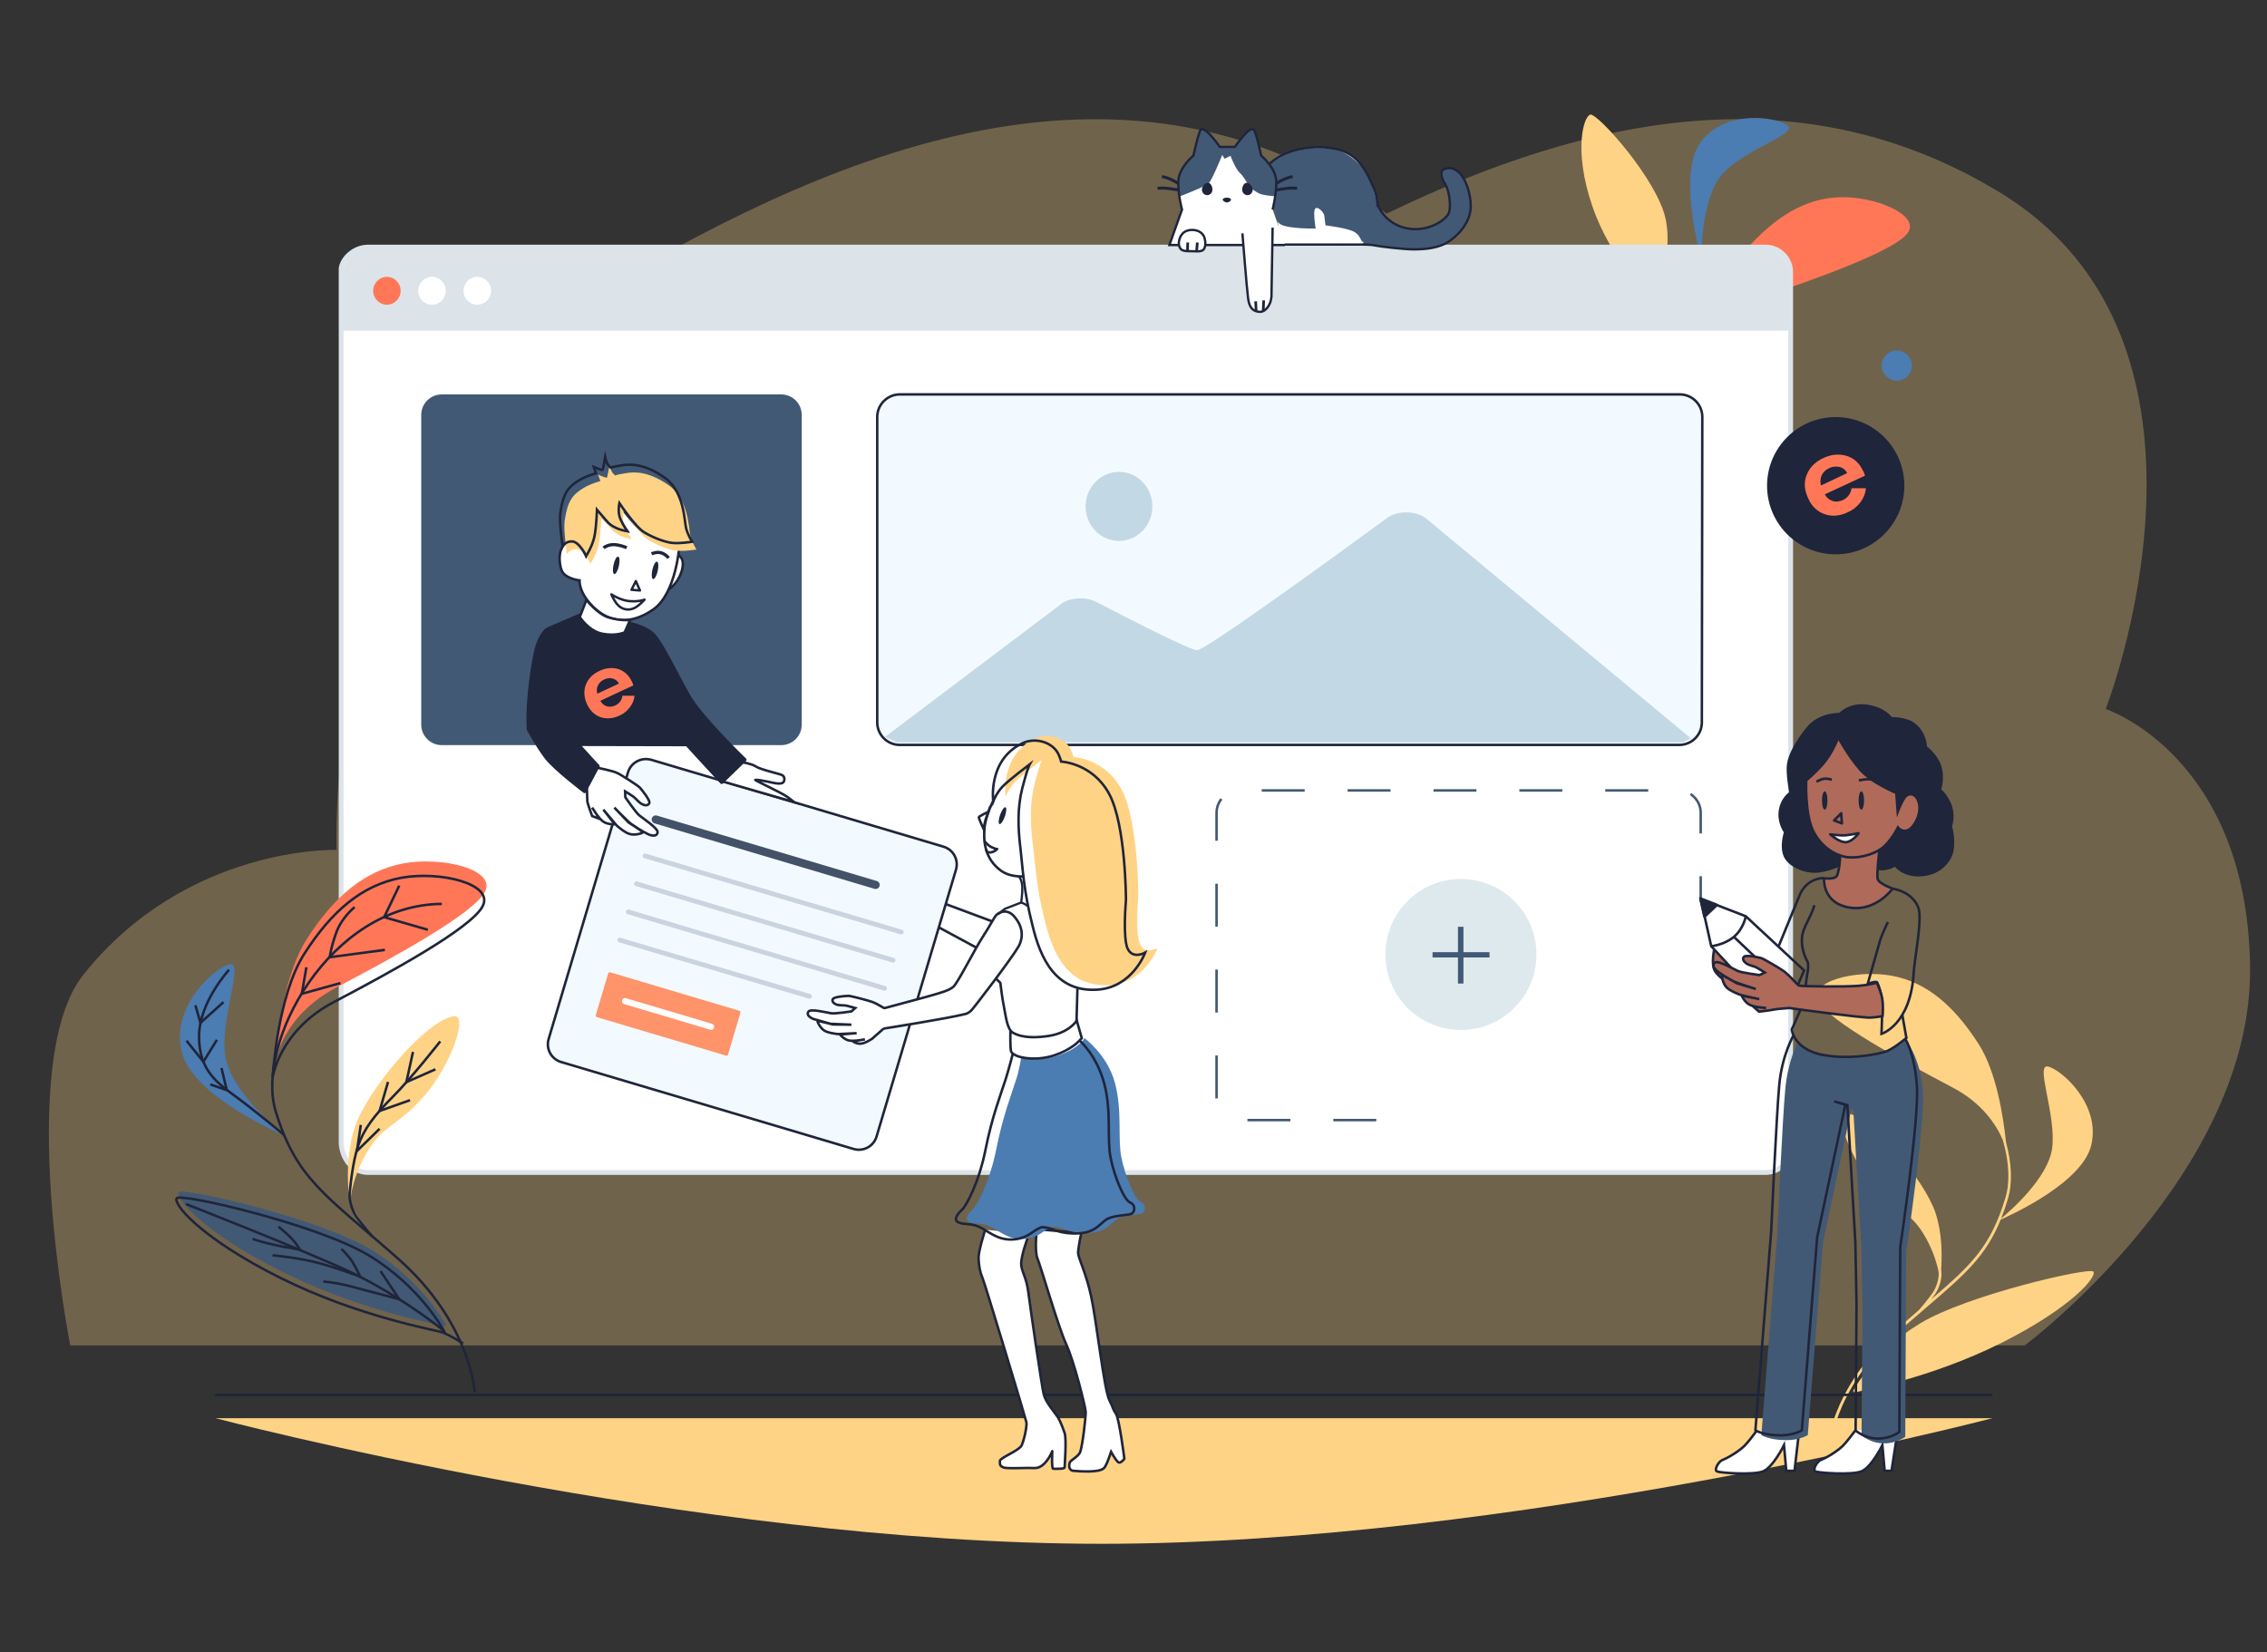 <svg xmlns="http://www.w3.org/2000/svg" xmlns:xlink="http://www.w3.org/1999/xlink" viewBox="0 0 990.8 722.2" xmlns:v="https://vecta.io/nano"><rect x="0" y="0" width="990.8" height="722.2" fill="#333333" stroke="none"/><style><![CDATA[.j{stroke-miterlimit:10}.k{fill:none}.l{stroke:#1f253a}.m{fill:#fff}.n{stroke-width:1.088}.o{fill:#1f253a}.p{stroke-linejoin:round}.q{fill:#425975}.r{fill:#ffd385}.s{fill:#ff7757}.t{fill:#4b7cb2}.u{stroke-linecap:round}.v{stroke-width:1.4}.w{stroke-width:1.018}.x{stroke-width:2.079}.y{stroke-width:1.11}.z{stroke-width:1.05}.AA{stroke-width:1.31}]]></style><path d="M983.4 421.7c-1.7-91.6-63.1-111.8-63.1-111.8s62.8-160.3-47.1-226.3C787 31.7 695.1 50.3 606 93.4c-4.4-3.5-9.2-6.8-14.4-9.9-109.8-66-229.1-17.6-340 50.2-111 67.8-104.5 237.8-104.5 237.8s-65.4-2.2-110.7 54.6c-30.1 37.9-5.7 162-5.7 162h854.2c0 0 100.2-74.8 98.5-166.4z" opacity=".3" enable-background="new" class="r"/><path d="M743.6 113.1s-.5-26.7 9.5-37.4 33-17.3 28.2-20.9-26.8-7.2-37.8 7c-10.9 14.3.1 51.3.1 51.3" class="t"/><path d="M721.8 130.9c-1.1-1.7-17.7-16.9-25.9-40.9s-3.9-38.9-.9-39.9 29.5 28.5 33 45.8-5.2 34.7-5.2 34.7" class="r"/><path d="M743.4 154.5s5.3-17.4 27.8-25 57.1-19.9 62.6-27.7-14.1-16-29.5-15.6-28.5 8.6-41.5 23.2-19.4 45.1-19.4 45.1" class="s"/><g class="r"><path d="M94.2 619.9h776.6s-210.4 54.9-389.4 54.9-387.2-54.9-387.2-54.9z"/><path d="M829.3 582.4l12.5-10.8c17-14.6 26-22.3 32.6-38.5 5.4-2.4 35.8-16.4 39.6-32.6 4.2-17.8-12.9-32.8-18.8-34.3-6-1.5 3.6 20.9 1.7 35.7-1.7 12.8-18 27.2-22.3 30.7 1-2.6 2-5.3 2.9-8.4 2.1-6.9 1.8-15.5-.8-25.1-1-9.9-4-30.4-11.9-42.7-10.7-16.7-22.7-27.1-38-29.9-15.4-2.8-36.4 2.3-32.1 11s37.2 26.5 58.6 37.8c13.2 6.9 19.3 16.6 22 22.9.1.3.2.6.3 1 2.6 9.4 2.9 18 .8 24.6-6.4 21.1-14.8 29.1-32.3 44.1l1.7-2.3c1.9-2.8 3-7.1 2.7-9.3v-.3c0-.4-.1-.7-.1-1.1.4-6 .5-15.8-2.5-24.8-4.8-14.4-28.1-42.2-38.9-43.6-5.8-.7 1.4 19.6 11.7 31.4s15.5 11.1 21.7 21c4 6.4 5.9 12.5 6.8 16.6 0 .2 0 .4.1.6v.3c.2 1.7-.6 5.7-2.5 8.5s-5.7 7.3-6.1 7.7l-10.1 8.8c-14.9 13.2-22.4 26.9-26 36-4 10-4.4 16.7-4.4 17l1.3.1c0-.1.4-6.9 4.3-16.7 3.4-8.9 10.8-22.4 25.5-35.4zm85.6-26.6c-1.8-2-55.3 10.3-75.6 22.6-20.3 12.2-29.4 29.6-29.4 29.6l.6.7c2.7-.9 33-6.1 64.2-21.7 31.2-15.7 42-29.2 40.2-31.2z"/></g><g class="m"><path d="M94 609.7h776.8" class="j l n"/><use xlink:href="#B"/></g><use xlink:href="#B" stroke="#dce4ea" stroke-width="2.1" class="j k"/><path d="M781.7,144.5H149.7v-24.3c0-6.3,5.1-11.5,11.5-11.5h609.7c6,0,10.9,4.9,10.9,10.9V144.5z" fill="#dce4ea"/><ellipse cx="169.1" cy="127.1" rx="6" ry="6.1" class="s"/><g class="m"><ellipse cx="188.8" cy="127.1" rx="6" ry="6.1"/><ellipse cx="208.6" cy="127.1" rx="6" ry="6.1"/></g><path d="M393.3 172.4h340.8a9.86 9.86 0 0 1 9.9 9.9l-.2 133.4a9.86 9.86 0 0 1-9.9 9.9H393.3a9.86 9.86 0 0 1-9.9-9.9V182.3c0-5.5 4.5-9.9 9.9-9.9z" fill="#f3faff" class="j l n"/><g fill="#c3d8e5"><path d="M739.1 322.8l-115.7-96.1c-4.3-3.5-12.6-3.7-17.2-.3-22.3 16.4-79.3 57.8-83 57.8-3.1 0-29.6-13.6-44.1-21.1-5-2.6-12.5-1.9-16.1 1.5l-76.2 57.5 5.2 2.4h343.4l3.7-1.7z"/><ellipse transform="matrix(.008 -1 1 .008 263.745 708.581)" cx="489" cy="221.4" rx="15.1" ry="14.6"/></g><path d="M193.1,172.4h148.3c5,0,9,4,9,9v135.3c0,5-4,9-9,9H193.1c-5,0-9-4-9-9V181.4 C184.1,176.4,188.1,172.4,193.1,172.4z" class="q"/><g class="j n"><g stroke="#425975" class="k"><path d="M601.5,489.6h-60c-5.4,0-9.8-4.4-9.8-9.8V355.3c0-5.4,4.4-9.8,9.8-9.8h192c5.4,0,9.8,4.4,9.8,9.8v18.3" stroke-dasharray="18.768,18.768"/><path d="M743.3 383v9.4"/></g><path d="M284.6 332.1l127.8 38c4.3 1.3 6.7 5.8 5.4 10.1l-34.7 116.6c-1.3 4.3-5.8 6.7-10.1 5.4l-127.8-38c-4.3-1.3-6.7-5.8-5.4-10.1l34.7-116.6c1.3-4.2 5.8-6.6 10.1-5.4z" fill="#f3faff" class="l"/></g><g class="k u j"><path d="M281.9 374.1l112 33.3" stroke="#cad3e0" class="x"/><path d="M286.6 358.2l96.1 28.6" stroke="#445268" stroke-width="3.563"/><path d="M278.2 386.3l112.1 33.4m-115.7-21.1l112 33.4m-115.7-21.1l82.9 24.6" stroke="#cad3e0" class="x"/></g><path d="M317.3 461.4l-56.4-16.8c-.4-.1-.6-.5-.5-.9l5.4-18.2c.1-.4.5-.6.9-.5l56.4 16.8c.4.1.6.5.5.9l-5.4 18.2c-.1.4-.5.7-.9.5z" fill="#ff9369"/><path d="M273.2 437.6l37.6 11.2" stroke="#fff" stroke-width="2.702" class="j k u"/><circle cx="802.3" cy="212.3" r="30" class="o"/><path d="M809.2 213.4c-.2 2.2-1.6 4.1-3.6 5.1-1.5.7-3.1 1-4.6.5s-2.7-1.5-3.5-2.9l17.6-8.2c-.2-.8-.5-1.5-.9-2.2-1.6-3.3-3.9-5.4-7-6.4-3.2-1-6.7-.7-9.8.7-3.5 1.5-6 3.7-7.5 6.9s-1.5 6.6.1 10.3c1.5 3.8 4 6.3 7.3 7.5s6.9.9 10.5-.9c2.7-1.2 4.9-3.3 6.3-5.8.8-1.5 1.3-3 1.4-4.6h-6.3zm-13.3-1.2c-.5-1.5-.3-3.1.3-4.5.7-1.4 1.9-2.5 3.3-3.1 1.4-.7 3-.8 4.5-.5 1.5.4 2.7 1.4 3.3 2.7l-11.4 5.4z" class="s"/><g class="t"><circle cx="829" cy="159.8" r="6.6"/><path d="M124.3 496.3s-23.7-18.7-25.9-35.1 8.5-41.3 1.9-39.7-25.6 18.3-20.9 38.1c4.5 19.8 44.9 36.7 44.9 36.7"/></g><use xlink:href="#C" class="s"/><g class="j k l n"><use xlink:href="#C" x="-1" y="6.3"/><path d="M207.5 608.6s-1.7-30.4-33.6-58.5-44.3-34.6-53.4-64.3 23.6-90.4 72.6-90.7"/></g><path d="M194.3 579.8c-3-1-36.7-6.7-71.4-24.1s-46.7-32.4-44.7-34.6 61.5 11.5 84 25.1 32.7 32.9 32.7 32.9" class="q"/><path d="M202.4 587.2s-6-3.7-9-4.8-36.7-6.7-71.4-24.1-46.7-32.4-44.7-34.6 61.5 11.5 84 25.1 32.7 32.9 32.7 32.9-7.7-6.3-19.2-13.6c-6.9-4.4-15.3-9.2-24-13.2-23.2-10.5-69.5-28.6-69.5-28.6" class="j k l n"/><path d="M161.8 539.6s-8.8-11.1-8.8-13.4 1.2-12.8 8.2-23.8c6.9-11 12.8-10.3 24.2-23.3 11.5-13.2 19.5-35.7 13-34.9-12.1 1.5-38 32.4-43.3 48.4s-2.1 34.1-2.1 34.1" class="r"/><g class="j l n"><g class="k"><path d="M166.3 555.6l8.2 12.3-22.7-6c-6.8-1.6-10.5-1.7-10.5-1.7m7.9-14.3s2.6 2.4 4.6 5.3c1.9 3 3.6 6.8 3.6 6.8s-11.8-4.4-20-6.4-18.3-2.9-18.3-2.9m73.3-93.5s-12.8 16.3-20.8 24.3-12.5 14-15 21.1-3.6 19-3.8 21.2.7 6.8 2.9 9.9c2.3 3.3 6.9 8.7 6.9 8.7"/><path d="M190.3 467.4c-.4.2-12.7 5.6-12.7 5.6l2.9-13.2m-1.3 21.1l-13.3 4.7 3.7-12.7m-3.7 20.5l-9.9 9.7 1.7-11.4m-60-53.7l-10.1 9.1-2.2-7.7m36.3 96.8s3.7 2.9 5.9 5.3 3.5 4.7 3.5 4.7-13.6-2-20.7-4.7M187 406.4l-19.1-5.5 6.6-13.8m-6.3 28.1l-24.1 3.2s.6-4.7 3-11.1 7.9-10.8 7.9-10.8m-6.2 33.2l-16.9 4.7 2-11.6"/><path d="M100.1 423.9S86.9 438.2 87 453.2c0 14.6 7.9 20.2 16.3 26.3 8.4 6.2 21 16.7 21 16.7"/><path d="M94.8 454.5l-5.9 9.6-7.4-9.2m15.3 11.9l2.3 9.7-7.2-2.5"/></g><path d="M786.3 625.5l-2 17.4h-3.6l-1-11.2s-4.9 9.9-9.3 11.5-18.4.6-19.9 0c-1.6-.6.6-4.3 2.2-5 2.7-1 7.5-4 9.8-6.3 1.4-1.4 3.8-4.5 5.4-6.7m61.4.8l-2.6 16.9h-3l-1-11.2s-4.9 9.9-9.3 11.5-18.4.6-19.9 0 .6-4.3 2.2-5c2.7-1 7.5-4 9.8-6.3 1.4-1.4 3.9-4.7 5.6-6.9" class="m"/></g><path d="M785.8 455.5s-4.5 8.1-5.6 21.2c-1.2 13.1-3.5 63.6-3.5 63.6l-6.9 87s3.5 2.2 11 2.2c5.8 0 9.3-2.2 9.3-2.2l6.7-84.4 12.3-57.9-4.9-1.5 5 1.4.8.2 3.5 60.3.5 27-.4 55s3.9 3.5 9.8 3.5c5.8 0 9.3-2.9 9.3-2.9l.4-80.7s8.3-56 7.3-70.4-7.6-22.7-7.6-22.7-7.3 7.5-22.7 7.8c-18.7.3-24.3-6.5-24.3-6.5z" class="q"/><g class="j l"><path d="M820.7 379.5c.7.2 1.6.3 2.6.2 3.1-.3 5-1.8 5-1.8s3.4 5.3 12.1 4.4c8.5-.9 12-7.2 12.6-10 1.2-5.6-.6-11.1-.6-11.1s1.9-4.8-.5-10.1c-1.9-4.2-4.3-5.8-4.3-5.8s1.9-4.9.1-10.5c-1.5-4.7-6.2-8.2-6.2-8.2s0-6.5-5.6-10.3c-3.4-2.3-9.5-2.2-9.5-2.2s-2.5-4.2-10.3-5.4c-7.6-1.2-12 3.6-12 3.6s-8.7-.4-13.9 6-7.9 11.8-8.5 15.7 1 12.6 1 12.6-4.3 2.6-4.7 8.8c-.3 4.8 2.4 8.3 2.4 8.3s-2.3 6.8.2 11.1c2.3 3.8 8.2 6.2 13 6S804 378 804 378" class="o p v"/><g fill="#af6a5a" class="n"><path d="M804 373.8c.5.2-.2 7.7-1.3 9.2s-5.5.9-5.5.9-.8 9.5 8.9 12.3c12.9 3.7 21.1-7.8 21.1-7.8s-6.2-2.1-6.6-4.4.8-12.6.8-12.6"/><path d="M789.4 341.1s-.6 14.6 3 22c3.2 6.5 8.7 10.3 13.9 11.4 5.1 1 11.9-.7 15.9-3.5s7.3-9.3 7.3-9.3 1.7 2.2 4.3 1.2 6.1-7 4.9-11.8c-1.1-4.3-3.9-4.5-5.5-3.3s-3.8 7-3.8 7l-.6-8.2s-10.6-4.3-15.8-10.2c-5.3-6-9.6-14.1-9.6-14.1s-2.3 6.6-6.8 11.8c-3.4 3.9-7.2 7-7.2 7zM749.2 415s-1.3 6.1.1 9 6.2 5.7 6.6 6.1 7.3.1 7.3.1"/></g></g><g class="o"><ellipse cx="813.5" cy="349.9" rx="1.2" ry="4"/><ellipse cx="797.5" cy="349.9" rx="1.2" ry="4"/></g><g class="j l"><g class="p"><path d="M804.7 355.5l-3.1 3.1 3.4 1.3z" class="k y"/><path d="M799.9 364.7s4.4.6 6.7.4 5.7-.9 5.7-.9-2.5 3.6-5.4 3.9-7-3.4-7-3.4z" stroke-width="1.101" class="m"/><path d="M793.9 341.7s1.9-1.1 3.2-1.3c1.5-.2 3.5.4 3.5.4m11.8.3s4-.8 5.3-.4 2.9 1.7 2.9 1.7" class="k y"/></g><g class="n k"><path d="M827.5 388.5s8.1 1.1 10.9 8.2c1.9 4.6-1.7 22.8-2 28.3-1.3 23.1-14.1 26.9-14.1 26.9s.6-10.7 0-16c-.3-2.4-1.3-5.5-1.9-6.5-.4-.7-4.1.6-4.1.6l5.3-18.6c.8-2.8 3.5-8.4 3.5-8.4m-28-19.2s-7.5-.3-10.7 7.8l-9 21.9"/><path d="M793 395.7c-1.8 5.9-4.9 9.3-5.4 13.9-.6 5.9 2.4 10.8 2.4 10.8s.6 1.6 0 4.6-.8 6.1-.8 6.1m-2.3 10.3l-3.8 8.6s.7 8.2 12.6 10.9c11.9 2.6 25.8-.1 29.1-1.5s8.4-5.7 8.4-5.7l-1.8-10.1"/><path d="M783.9 452.5s-5.2 8.9-6.3 22.1c-1.2 13.1-3.5 63.6-3.5 63.6l-6.9 87s3.5 2.2 11 2.2c5.8 0 9.3-2.2 9.3-2.2l6.7-84.4 12.3-57.9-4.9-1.5 5 1.4.8.2 3.5 60.3.5 27-.4 55s3.9 3.5 9.8 3.5c5.8 0 9.3-2.9 9.3-2.9l.4-80.7s8.3-56 7.3-70.4-5-20.5-5-20.5m-47.1-23.6l2.8-6.5-25.5-23.7-19.7-7.6 4.6 20.7 17.2 18.6 5.2 3.4"/></g><path d="M745 400.5l5.2-4.9-6.9-2.7z" stroke-width="1.357" class="o p"/><g class="n"><path d="M763 400.5s-.9 5.4-5.2 9c-4.1 3.5-9.9 4.1-9.9 4.1m9.9-4.1l18.3 17.4" class="k"/><path d="M324.6 333.2s4.1.7 5.7 1.8c2 1.4 10.4 3.2 11.5 3.8 1.3.7 1.1 2.1.8 2.8-.6 1.3-3.1.9-5 .5-1.5-.3-3.2-.7-5.6-1.1-1.5-.2-1.8-.1-1.9-.1-.3.2 11.4 5.5 14.1 7.5 1 .7 2.9 2.2 2.9 2.2l-31.2-9 8.7-8.4m-68.1 11l.2 6.2c.2 1.2 2.1 6.3 2.1 6.3l3.2 1.2-3.2-4.9s2.8 4.7 4.8 6.1 5.1 1.2 5.1 1.2l-5-6.4 5.9 7c1.3 1.1 3.5 3 5.5 3.6 2.3.8 5.7-.3 5.9-.7.1-.2-6.3-4.3-6.3-4.3l-6.2-6.5s6.1 6.3 7.3 7.1 4.8 3.3 7.4 4.5c2.2 1 4 .9 4.2-.8s-6-5.8-8-7.4c-1.5-1.2-6.1-7.9-6.1-7.9l-.1-2.6s2.5 1.5 3.6 2.3 2.2 2.4 3.8 3.3c1.1.6 2.7.8 3.2-.5.4-1.2-3.1-5.5-4.1-6.7-.7-.8-8.1-5.6-10.1-6.5s-8.4-2.2-8.4-2.2" class="m"/><path d="M785.2 429.9s-3.6-3.9-5.3-5.2-9.1-5.6-10.1-5.9c-1.4-.4-6.7-1.5-7.6-.6s0 2.2 1 2.9c1.5 1 3.4 1.2 4.5 1.8s3.6 2.2 3.6 2.2l-2.3 1.1s-7.8-1-9.5-1.8c-2.3-1.1-8.5-4.6-9.9-3.7s-.7 2.5 1.2 4c2.2 1.7 6 3.8 7.2 4.4s9.4 3.2 9.4 3.2l-8.3-2.5s-6.4-3.7-6.5-3.6c-.2.4.4 3.8 2 5.4 1.4 1.4 4.1 2.5 5.6 3.1 1.2.5 8.7 2 8.7 2l-7.7-1.5s1.2 2.7 3.3 3.9 7.4 1.5 7.4 1.5l-5.6-.6 2.5 2.2s5.2-.6 6.4-.9 6.9-.7 6.9-.7l1.9.3s30 4.1 33.5 3.9 5.3-.7 5.3-.7.5-5.3-.4-8.7-2.2-5.9-2.2-5.9-2.2.9-7.9 1.4c-5.6.5-24.9.3-26.1-.1l-1-.9z" fill="#af6a5a"/><path d="M433.8 402.8l-20.4-7.6m13.3 19l-16.3-8.8" class="m"/></g></g><path d="M451.4 368.9c-1.1-8.8-1.4-17.8.8-26.4s3.2-10.4 3.2-10.4-9.4 7.1-12 9.9-3.9 6.3-3.9 6.3-2.5-18 12.5-25.3c5.6-2.8 12.5-.8 15.4 3.6 1 1.5 1.8 4.3 1.8 4.3s13.7.6 21 14.2 7.3 46.4 7.3 46.4-1.5 16.7.8 21.3c2.2 4.7 7.6 1.6 7.6 1.6s-5.6 15.4-21.2 16.2c-17.8 1-24.6-13.5-28.1-28.3-3.8-14.9-4.1-24.6-5.2-33.4z" class="r"/><g class="j k l n"><path d="M446 370.9c-1.1-8.8-1.4-17.8.8-26.4s3.2-10.4 3.2-10.4-9.4 7.1-12 9.9-3.9 6.3-3.9 6.3-2.5-18 12.5-25.3c5.6-2.8 12.5-.8 15.4 3.6 1 1.5 1.8 4.3 1.8 4.3s13.7.6 21 14.2 7.3 46.4 7.3 46.4-1.5 16.7.8 21.3 7.6 1.6 7.6 1.6-5.6 15.4-21.2 16.2c-17.8 1-24.6-13.5-28.1-28.3-3.8-14.9-4.2-24.6-5.2-33.4z"/><path d="M434.3 349.6s-3.5 6.7-4 12.1c-.5 5.5-.2 13.5 7.2 18.9 3.1 2.2 7 2.6 10.1 2.5"/></g><ellipse transform="matrix(.333 -.943 .943 .333 -44.056 650.998)" cx="438.2" cy="356.6" rx="3.9" ry="1.1" class="o"/><path d="M432 354.8s-4.1 2-4.2 2.4c-.1.5 2.2 5.4 2.2 5.4s.2-2.7.8-4.5l1.2-3.3zm-45.8 94.8l-5.1 4.5c-1 .6-3.3 2.1-5.2 2.1s-3.1-1-3.1-1l5.2-.9s-4.8 1-7 .5-3.9-2.6-3.9-2.6l7.3-.6-8.2.4c-1.5-.2-4.1-.5-5.7-1.4-1.9-1-3.3-3.9-3.2-4.3.1-.2 6.7 1.5 6.7 1.5l8.1.1-9.1-.4-7.5-2.1c-2-.8-3.1-2.1-2.1-3.3s7.5.4 9.8.8c1.7.3 8.9-.8 8.9-.8l1.7-1.5-3.7-1c-1.2-.3-2.9 0-4.5-.5-1.1-.4-2.2-1.4-1.6-2.4.5-1 5.5-1.4 6.9-1.4.9 0 8.6 2 10.5 2.7 1.8.7 4.9 2.6 4.9 2.6h.5l17.1-4.6c7.1-2 11-3 12.9-4.8s9.7-17.1 12.6-21.5 5.3-9.1 6.1-9.8c.7-.7 4.3-3.2 7.7.6 3.3 3.7 4.6 8.5 1.9 13.3s-19.3 26.6-20.7 28c-.2.2-1.4 1.2-2.4 1.4-7.8 2-35.8 6.4-35.8 6.4z" class="j l m n"/><g stroke-width=".968" class="k j l"><path d="M445.4 383.2s1.3 1.5 1.4 4.6-.5 6.7-.5 6.7l-7 2.7s-1 .6-1.7 1.3-1.3 1-1.3 1"/><path d="M449.1 396c-.9-.8-2.9-1.6-2.9-1.6"/></g><g class="m n j l"><path d="M453.1 537.3l19.5 1.6s-1.5 6.9-1.4 8.9c.1 2.1 3.6 9 5.7 18.9 2.2 9.9 5.7 40.9 7.9 45.2s1.2 3.5 2.9 6c1.5 2.2 3.7 19.7 3.7 19.7s-1.1 1.7-2.3 1.7c-.7 0-2.2-2.4-3.5-4.7-1.1 3.3-2.2 6.3-3.2 7.2-2.2 2-10.7 1.3-13.2 1.1s-2-3.1-1.5-3.9 3.1-2.1 4.2-3.9 2.7-15.8 2.6-18-5.1-22.2-8.5-29.5-11-33.7-12.6-37.6c-1.3-3.1-.3-12.7-.3-12.7z"/><path d="M430.6 537.5s-3.1 9.5-2.9 12.6c.1 3.2.6 5.9 1.7 8.5 1.1 2.5 18.9 61.6 19.2 63.1.3 1.6-1 7.8-2.1 10.1s-9.5 5.4-9.5 6.8c.1 1.4-.3 2 1.5 2.8 1.8.7 8.2.1 13.7.3 4.8.1 7.7-7.4 7.7-7.4s-.4 7.7.4 7.7 5 .2 5-.6.9-12.3 0-15-2.1-5.6-3-7c-2-2.9-5.1-6.3-6.1-9.8-.9-3.5-6-38.7-6.8-45s-3.1-9.2-3.1-12.2 2.2-10 3.5-12.9" class="p"/></g><path d="M474 453.8s10 7.2 13.3 19.6 1.1 24.2 2.8 32.5 5.8 18.3 8.5 19.5 2 4.4.5 5-6 .5-9.6 1.8-5 6.2-13.2 6.7-11.5-2.1-13.7-2.4-2.3-.7-4.6.6c-2.3 1.2-5 4.4-11.4 4.5s-10.2-3.9-14.1-5.6-6.3-.7-8.9-1.9c-2.7-1.2.2-4.3 1.7-5.7 1.5-1.3 7.2-11.4 10.1-26s6.6-23.9 8.7-30.5c1.5-4.6 2.2-9.7 2.2-9.7s5.9 2 14.3-.3c10.7-3 13.4-8.1 13.4-8.1z" class="t"/><g class="l j"><g class="n"><g class="k"><path d="M471.9 454.9s7.4 6.3 10.7 18.7 1.1 24.2 2.8 32.5 5.8 18.3 8.5 19.5 2 4.4.5 5-6 .5-9.6 1.8-5 6.2-13.2 6.7-11.5-2.1-13.7-2.4-2.3-.7-4.6.6c-2.3 1.2-5 4.4-11.4 4.5s-10.2-3.9-14.1-5.6-6.3-.7-8.9-1.9c-2.7-1.2.2-4.3 1.7-5.7 1.5-1.3 7.2-11.4 10.1-26s6.6-23.9 8.7-30.5c1.5-4.6 3.3-11.7 3.3-11.7"/><path d="M441.6 450.6s-.2 8.3.4 9.2c1.6 2.5 9.1 3.8 16.2 2.2s12.1-5.6 12.8-6.4l1.8-1.8-2.2-7.7s-3.2 5.3-12.2 6.7c-4.6.7-11.1 1.2-15.7-1.4-2.6-1.5-3.1-7.4-3.9-11.2-.7-3.2-1.6-10.6-1.6-10.6s-1-.9-2.1-2"/><path d="M430.4 367.8s1.4 1.9 3.2 2.6c1.7.8 2.2.7 2.2.7s-2 2.3-4.5 1.2l-.2-.7" class="p u"/><path d="M470.9 432.1l-.4 14.3"/></g><path d="M296.5 242.6c.5.3 1 .8 1.5 1.7 1 2 .3 5.6-1.7 9-1.5 2.5-3.6 4.1-4.2 4.4" class="m"/></g><path d="M253.8 268.7l-14.4 6.2c-2.1 1.1-4.2 5.4-5.1 9-.9 3.5-4.2 21.4-3.4 34.9 0 0 3.6 6.7 7.5 12s17.1 15.2 17.1 15.2l5.9-11.1s-13.9-14.8-16.3-19c-1.1-1.9-.3-4.7-.3-4.7l3.5-22.2s-3.6 23.5-3.4 24.6c.2 1.2 8.3 11.8 8.3 11.8l46.8.1s-12-13.6-13.4-16.6c-1.5-3.1-6.8-16.7-6.8-16.7s5.3 15.1 9.8 21c4.9 6.5 25.8 28.8 25.8 28.8l10.2-9.9s-19.3-18.6-24.6-28c-6.1-10.9-12.5-24.5-16.1-27.4s-10-4.3-10-4.3" class="o p v"/><path d="M297 237.9s-1.3 21.4-11.5 28.5c-9.9 6.9-19.1 5.8-26-.9-6.7-6.4-6.2-11.8-6.2-11.8s-6.3-.7-7.8-4.3c-1.4-3.4-1.7-10.9 2.8-12.5 4.4-1.6 7.9 6.2 7.9 6.2s2.7-4.9 3.5-8.7c1-4.5 1.1-11.5 1.1-11.5s4 5.4 7.2 7.5c3.2 2 6.1 1.9 6.1 1.9s-2.5-3.8-3.3-6.1c-.9-2.6-.4-6-.4-6s6 8.6 9.7 11.5c6.9 5.5 16.9 6.2 16.9 6.2z" class="m n"/></g><g class="o"><ellipse transform="matrix(.216 -.976 .976 .216 -30.16 456.742)" cx="269.5" cy="247.2" rx="3.9" ry="1.2"/><ellipse transform="matrix(.216 -.976 .976 .216 -18.912 475.078)" cx="286.5" cy="249.3" rx="3.9" ry="1.2"/></g><g class="j k l"><path d="M263.8 239.5s1.9-1.7 5.2-1.4c2.6.3 4.9 1.3 4.9 1.3m10.9 2.7s2.3-1.2 4.6-.3a6.74 6.74 0 0 1 2.8 2.1" class="v"/><path d="M277.9 254l-1.9 3.8 3.7.3z" class="p z"/></g><path d="M247.8 242.2s-1.6-10.4-1-14.6c1.2-8.8 3.7-11.3 7.3-13.7 3.5-2.4 8.3-3.6 8.3-3.6l-1-2.8s3.3 1.4 3.8 1.3c.3 0 1.2-5.6 1.2-5.6s.5 2.2 1 3 1.4 1.6 1.4 1.6.6-.3 4.8-1c4.1-.7 10.3-.6 18.8 5.4s8.6 18.7 9.3 21.8 2.7 6.2 2.7 6.2-6.2 1-9.5.4c-3.3-.5-7.5-2.2-11.4-4.5s-10.9-12.8-10.9-12.8-.9 4 .5 7.1 3 5.2 3 5.2-5.9-.7-8.9-4.3l-4.4-5.1s-.2 7.4-1.1 11.7-3.6 8.5-3.6 8.5-2.8-5.8-5.8-6.3c-3.1-.3-4.5 2.1-4.5 2.1z" class="r"/><g class="l j"><g class="n"><path d="M245.9 238.8s-1.6-10.4-1-14.6c1.2-8.8 3.7-11.3 7.3-13.7 3.5-2.4 8.3-3.6 8.3-3.6l-1-2.8s3.3 1.4 3.8 1.3c.3 0 1.2-5.6 1.2-5.6s.5 2.2 1 3 1.4 1.6 1.4 1.6.6-.3 4.8-1 10.3-.6 18.8 5.4 8.6 18.7 9.3 21.8 2.7 6.2 2.7 6.2-6.2 1-9.5.4-7.5-2.2-11.4-4.5-10.9-12.8-10.9-12.8-.9 4 .5 7.1 3 5.2 3 5.2-5.9-.7-8.9-4.3l-4.4-5.1s-.2 7.4-1.1 11.7-3.6 8.5-3.6 8.5-2.8-5.8-5.8-6.3c-3.1-.4-4.5 2.1-4.5 2.1z" class="k"/><path d="M275.4 271l-2.4 5.4s-3.8 1.8-9.8.6-9.8-7.3-9.8-7.3l2.9-7.5s4.5 5.9 9.4 7.6c5.3 1.7 9.7 1.2 9.7 1.2z" class="m"/></g><path d="M281.7 262.1s-2.7 1.1-7.1.6c-3.8-.5-7.4-2.9-7.4-2.9s1.4 3.4 3.2 5c2 1.8 4.3 1.8 5.7 1.4 2.5-.5 5.6-4.1 5.6-4.1z" class="k p z"/></g><path d="M272 304.1c-.1 1.8-1.3 3.4-3 4.2-1.2.6-2.6.8-3.8.4-1.3-.4-2.2-1.3-2.8-2.4l14.4-6.7c-.2-.7-.4-1.3-.7-1.8-1.3-2.7-3.2-4.4-5.7-5.3-2.6-.8-5.5-.6-8 .6-2.9 1.2-4.9 3.1-6.1 5.6-1.2 2.6-1.2 5.4 0 8.5 1.3 3.1 3.3 5.2 6 6.2s5.7.7 8.6-.7c2.2-1 4-2.7 5.2-4.8a8.9 8.9 0 0 0 1.2-3.8H272zm-10.9-.9c-.4-1.2-.3-2.5.3-3.7.6-1.1 1.5-2 2.7-2.5 1.2-.6 2.5-.7 3.7-.4s2.2 1.2 2.7 2.2l-9.4 4.4z" class="s"/><path d="M515 80.2s-2-1.3-4-2.1-3.2-.9-3.2-.9M515 83l-5-.7c-2.2-.2-4.1 0-4.1 0" class="j k l AA"/><use xlink:href="#D" class="m"/><path d="M556.8 88.6s-.4 7.3 2.8 9.4 15.4 1.9 15.4 1.9-1.3-7.9-.1-8.8c1.2-1 3.8 1.9 3.9 3.2l.5 4.2s10.3 1.2 13 3.1c2.7 1.8 2.3 4.4 3.8 4.2 1.6-.2 7.3-12.6 5.6-18.2s-3.1-11.2-6.6-14.8c-3.5-3.7-8.6-7.6-14.2-7.9-5.6-.4-12.5-.3-17.9 2.1s-8.5 5.1-8.5 5.1 2.2 2.3 2.7 4.6c.5 2.4.7 6.5.3 8.3-.1 1.5-.7 3.6-.7 3.6z" class="q"/><use xlink:href="#D" class="j k l w"/><path d="M561.7 107.1l-5.5-15.5s1.7-6.5 1.6-12.4c-.2-5.9-6.6-11.2-6.6-11.2s-2.5-11.5-3.4-11.5-1.6-.1-3.8 2.3-4.3 5.4-4.3 5.4h-6.6s-2-3-4.3-5.4c-2.2-2.3-3-2.3-3.8-2.3-.9 0-3.4 11.5-3.4 11.5s-6.4 5.2-6.6 11.2c-.2 5.9 1.6 12.4 1.6 12.4l-5.5 15.5h50.6z" class="m"/><path d="M515.7 85.8s11-4.2 12.5-5.6 6-12.5 6-12.5l1 1.7 2.6-1.3s2 5.5 4.2 7.6c2.2 2.2 3.9 5.9 3.9 5.9s2.3 1.9 4.3 2.9 7.3 1.3 7.3 1.3.5-5.5.2-7.6-2.4-6.3-4.2-7.9-2-1.7-2.3-2.3-1.5-6.7-1.9-7.8-.7-3.8-1.8-3.7-4.4 3.2-5.2 4.3l-2.5 3.3h-6.6s-2.9-3.9-4-5-2.6-2.7-3.8-2.6-1.7 3.4-1.9 4-1.8 7.5-1.8 7.5-3.7 3.4-4.9 5.8c-1.3 2.4-1.8 5.4-1.6 7.5a181.09 181.09 0 0 0 .5 4.5z" class="q"/><g class="j k l"><path d="M556.2 91.6s1.7-6.5 1.6-12.4c-.2-5.9-6.6-11.2-6.6-11.2s-2.5-11.5-3.4-11.5-1.6-.1-3.8 2.3-4.3 5.4-4.3 5.4h-6.6s-2-3-4.3-5.4c-2.2-2.3-3-2.3-3.8-2.3-.9 0-3.4 11.5-3.4 11.5s-6.4 5.2-6.6 11.2c-.2 5.9 1.6 12.4 1.6 12.4l-5.5 15.5h50.5" class="w"/><path d="M557.8 80.2s2-1.3 4-2.1 3.2-.9 3.2-.9m-7.2 5.8l5-.7c2.2-.2 4.1 0 4.1 0" class="AA"/></g><path d="M525.3 82.9c0-1.3 1.3-3 2.6-3s2 1.7 2 3-1 2.4-2.3 2.4-2.3-1.1-2.3-2.4zm22.2 0c0-1.3-1.3-3-2.6-3s-2 1.7-2 3 1 2.4 2.3 2.4 2.3-1.1 2.3-2.4zm-13.1 4.4c0-.6.8-.9 1.8-.9s1.8.3 1.8.9-1.1 1.2-1.8 1.2-1.8-.7-1.8-1.2z" class="o"/><g class="j l"><g class="w"><path d="M595.6 106.9s3.7 0 5.4.4 12.1 1.7 17 1.7 11.1-.5 15.6-3.7c5.4-3.8 9.2-9.4 9.2-15.2s-2.4-12-4.8-14.4-4.5-2.6-6.7-1.8-1.4 3.9.3 6.5c1.7 2.7 2.6 8.9 1.8 12.2s-9.4 9.3-19 7.1-12.3-10.3-12.3-10.3" class="q"/><path d="M515.4 104.9c.7-2.8 2.6-4.4 5.6-4.4s5 1.6 5.5 3.7c.4 1.4.5 3.9-.5 4.9-1 1.1-3.5.7-5.1.7s-3.8.1-4.8-.9c-.9-1.1-1.1-2.6-.7-4zm40.8-5.4l-.5 30.2c-.3 3.8-2.8 6.9-5.4 6.6s-4.2-1.5-4.8-5.8S543 102 543 102" class="m"/></g><path d="M519.1 106l-.1 3.7m4.3-3.7l-.3 3.7m25.8 22l.2 4.4m3.3-4.8l-.2 4.7" stroke-width="1.173" class="m"/></g><circle cx="638.5" cy="417.2" r="33" fill="#dde9ed"/><path d="M651 416.2h-11.4v-11.1h-2.4v11.1h-11.1v2.3h11.1v11.4h2.4v-11.4H651z" class="q"/><defs ><path id="B" d="M771.6 512.5H160.9c-6.2 0-11.1-4.9-11.8-12.5V117.2c.7-4.4 5.7-9.2 11.8-9.2h610.6c6.2 0 11.1 4.9 11.1 10.9v382.8c.1 5.9-4.9 10.8-11 10.8z"/><path id="C" d="M120.2 464.5s2.9-20.3 26.7-32.8 60.3-32.3 65.1-42-18.6-15.4-35.7-12.3c-17.1 3.2-30.4 14.6-42.3 33.2-11.9 18.7-13.8 53.9-13.8 53.9"/><path id="D" d="M554.7 71.8s7.4-8.2 23.8-7.4c13.5.6 17.8 8.1 21.9 17.8 5.3 12.4-3.7 24.7-3.7 24.7H560"/></defs></svg>